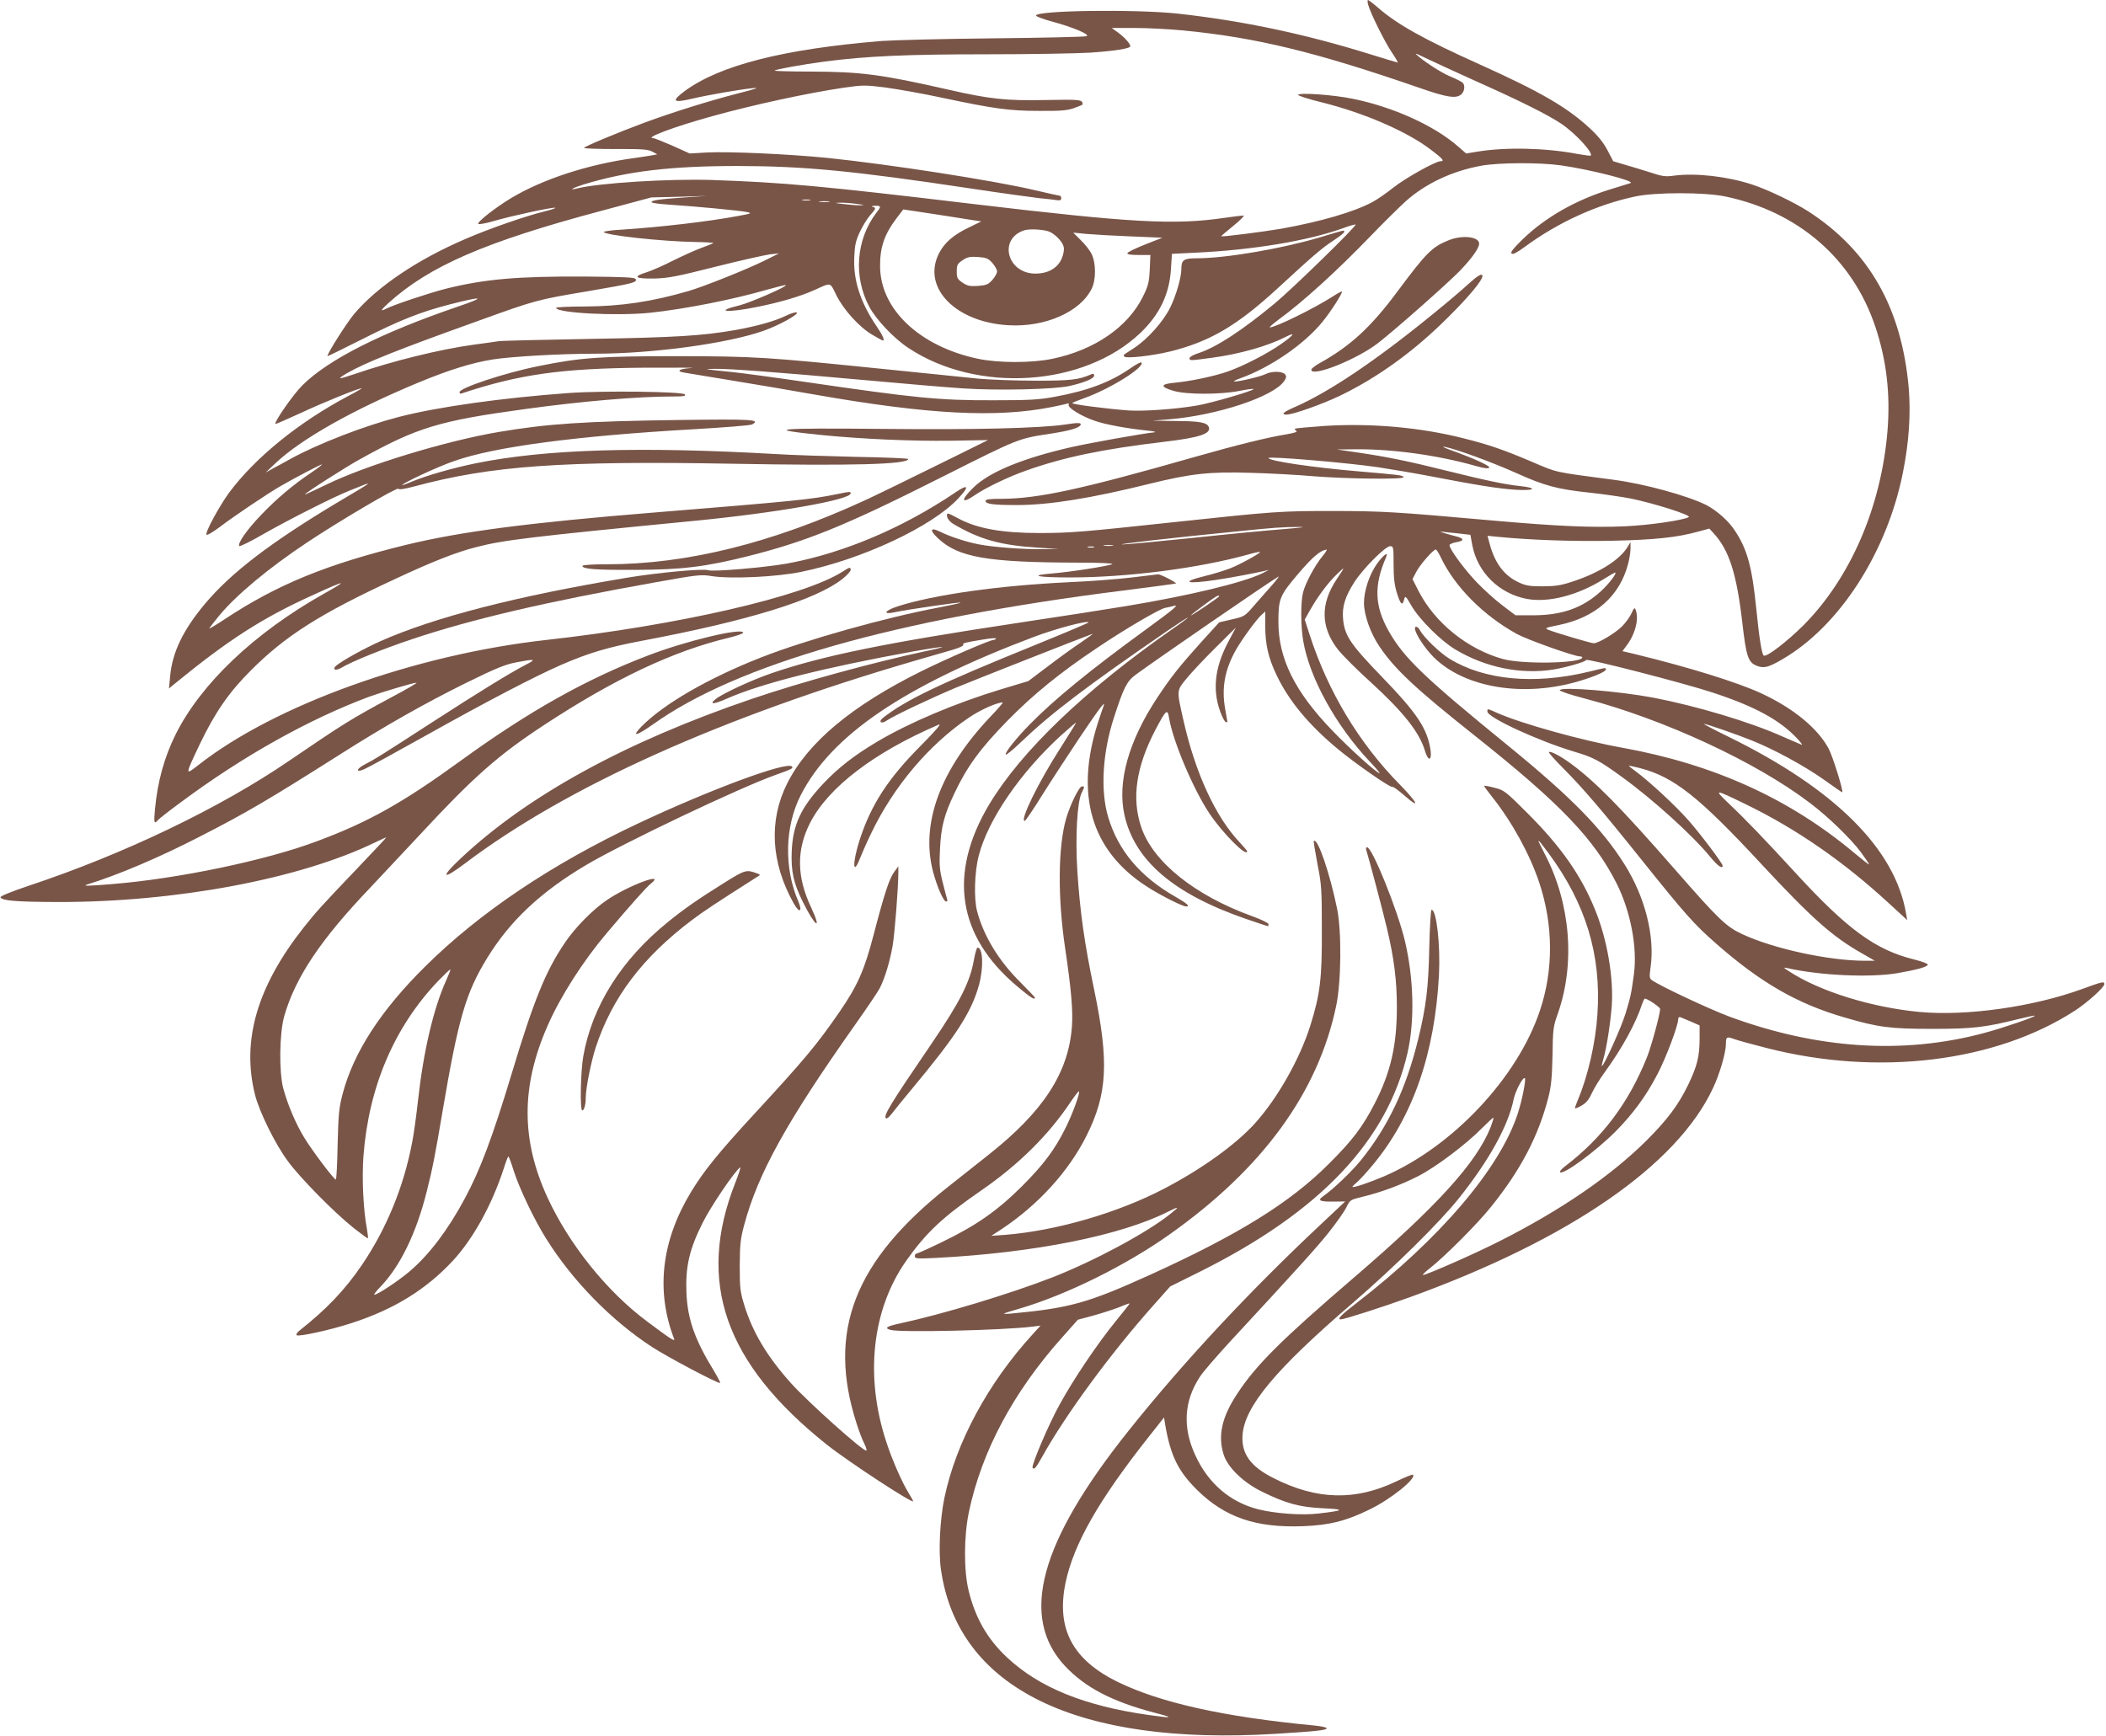 <?xml version="1.0" standalone="no"?>
<!DOCTYPE svg PUBLIC "-//W3C//DTD SVG 20010904//EN"
 "http://www.w3.org/TR/2001/REC-SVG-20010904/DTD/svg10.dtd">
<svg version="1.0" xmlns="http://www.w3.org/2000/svg"
 width="1280pt" height="1055pt" viewBox="0 0 1280 1055"
 preserveAspectRatio="xMidYMid meet">
<g transform="translate(0,1055) scale(0.1,-0.1)"
fill="#795548" stroke="none">
<path d="M8315 10523 c12 -48 101 -228 144 -291 23 -34 39 -62 36 -62 -3 0
-77 22 -163 49 -398 124 -773 204 -1172 248 -256 28 -869 20 -863 -12 1 -5 45
-22 97 -36 130 -35 235 -80 210 -89 -10 -4 -266 -10 -569 -13 -302 -3 -606
-11 -675 -16 -600 -49 -986 -148 -1199 -305 -82 -61 -71 -73 41 -47 103 24
292 57 373 65 45 5 24 -3 -90 -32 -172 -44 -395 -114 -564 -176 -167 -62 -371
-147 -371 -155 0 -4 87 -7 193 -7 161 1 197 -2 222 -16 l30 -16 -25 -5 c-14
-3 -63 -10 -110 -17 -284 -38 -562 -129 -755 -245 -94 -57 -208 -146 -198
-156 4 -4 46 3 93 17 105 31 359 86 374 81 6 -2 -23 -12 -64 -22 -109 -26
-337 -105 -475 -165 -296 -126 -542 -292 -683 -459 -45 -54 -162 -238 -162
-256 0 -2 96 45 213 104 225 114 353 165 532 211 203 52 224 46 47 -14 -465
-159 -786 -321 -944 -478 -54 -53 -174 -225 -164 -235 1 -2 72 29 157 68 139
65 348 149 367 149 4 0 -33 -22 -83 -48 -301 -160 -563 -373 -722 -586 -60
-82 -147 -242 -138 -256 3 -6 40 16 84 49 85 65 288 201 364 245 99 57 251
136 254 133 2 -2 -27 -24 -64 -49 -108 -72 -213 -160 -306 -258 -87 -91 -143
-171 -133 -189 3 -5 72 29 153 76 149 85 426 225 518 261 157 63 165 70 -82
-77 -400 -240 -639 -423 -797 -611 -133 -159 -199 -295 -212 -441 l-7 -74 30
25 c330 270 536 403 843 542 207 95 224 96 65 7 -420 -237 -744 -545 -898
-854 -68 -137 -109 -284 -125 -453 -8 -83 -5 -95 18 -67 7 8 70 58 140 109
378 281 779 505 1144 641 80 29 268 85 287 85 8 0 -60 -40 -151 -88 -249 -134
-289 -159 -625 -388 -417 -285 -1002 -566 -1583 -759 -101 -34 -171 -62 -169
-69 7 -21 95 -28 347 -29 720 -1 1472 140 1929 362 36 17 66 31 69 31 2 0 -77
-84 -175 -187 -215 -225 -253 -267 -325 -358 -285 -360 -381 -689 -298 -1020
27 -105 122 -299 201 -405 74 -101 280 -310 398 -404 46 -36 85 -65 87 -63 2
2 -1 28 -6 58 -22 116 -31 305 -21 442 32 419 186 782 452 1062 40 41 74 74
76 72 2 -2 -10 -33 -26 -68 -76 -169 -137 -427 -170 -725 -11 -99 -27 -215
-36 -258 -51 -270 -157 -527 -306 -746 -102 -150 -215 -269 -379 -398 -14 -11
-22 -24 -17 -28 10 -11 203 31 332 73 258 83 454 204 617 379 125 135 239 343
310 562 12 39 25 72 28 72 3 0 18 -40 33 -89 35 -108 124 -295 197 -411 160
-256 396 -497 645 -659 98 -63 404 -225 412 -217 2 2 -14 33 -36 70 -118 192
-162 316 -169 478 -6 159 17 262 98 424 50 101 198 319 229 338 5 3 -9 -40
-31 -96 -236 -601 -63 -1095 557 -1589 128 -102 525 -362 525 -344 0 3 -14 27
-30 54 -38 62 -99 200 -133 306 -132 399 -87 805 120 1100 122 173 221 266
460 431 227 157 408 337 541 537 25 37 47 65 50 63 8 -8 -40 -139 -81 -221
-66 -133 -134 -224 -266 -356 -150 -149 -278 -239 -488 -340 -78 -38 -147 -69
-153 -69 -5 0 -10 -7 -10 -16 0 -15 14 -16 133 -10 595 31 1121 136 1409 282
66 33 68 30 11 -15 -143 -115 -465 -287 -718 -386 -257 -100 -667 -224 -927
-280 -80 -17 -95 -28 -55 -39 63 -17 689 -2 862 20 l49 6 -49 -54 c-271 -297
-465 -657 -535 -993 -27 -129 -37 -326 -21 -436 103 -720 823 -1073 2035 -998
243 15 311 22 309 34 -1 6 -37 13 -80 17 -546 52 -931 138 -1191 265 -274 135
-373 323 -316 601 49 236 201 503 508 891 l91 115 7 -45 c33 -189 78 -280 192
-394 170 -168 358 -233 646 -222 158 6 261 31 405 102 128 62 285 188 263 211
-3 3 -48 -15 -100 -40 -250 -120 -484 -114 -745 18 -143 71 -199 150 -191 263
12 174 203 402 669 802 251 216 531 492 649 641 183 230 298 440 330 599 11
51 57 138 68 127 8 -9 -18 -139 -44 -217 -109 -332 -472 -758 -981 -1151 -94
-72 -118 -98 -94 -98 21 0 261 77 426 137 966 351 1617 800 1836 1268 41 86
79 217 79 271 0 42 5 45 53 27 23 -8 110 -32 193 -53 677 -174 1393 -87 1877
228 75 49 177 141 177 160 0 18 -13 15 -133 -29 -298 -109 -705 -167 -992
-140 -293 28 -604 125 -790 246 -38 25 -39 26 -10 20 198 -45 499 -58 664 -31
121 21 183 38 188 52 2 6 -35 20 -84 32 -234 58 -405 183 -718 524 -192 209
-306 328 -413 429 -87 83 -80 82 103 -7 312 -151 602 -352 878 -607 l109 -100
-7 39 c-66 393 -432 758 -1078 1075 -88 43 -157 79 -151 79 15 0 197 -63 289
-100 136 -54 325 -157 440 -239 61 -44 111 -78 112 -77 8 8 -59 222 -83 266
-66 123 -214 245 -408 335 -144 67 -440 159 -773 240 l-72 17 24 32 c54 71 78
164 56 220 -6 15 -10 11 -25 -22 -10 -22 -36 -58 -58 -80 -40 -40 -143 -102
-171 -102 -17 0 -222 61 -272 80 -29 12 -27 13 60 31 221 45 369 175 420 370
8 30 15 72 15 94 l0 40 -18 -30 c-47 -77 -168 -154 -322 -206 -79 -27 -111
-32 -190 -33 -79 0 -104 3 -147 23 -89 40 -147 116 -179 235 l-13 49 62 -6
c201 -20 470 -29 697 -24 260 6 393 20 523 56 l66 18 24 -26 c96 -103 142
-246 177 -549 23 -201 35 -237 85 -258 44 -18 72 -12 157 38 346 200 635 646
733 1132 38 188 49 361 36 518 -43 486 -241 834 -610 1073 -86 55 -248 133
-341 163 -151 50 -341 71 -470 55 -57 -8 -75 -6 -150 19 -47 15 -116 36 -155
47 l-70 21 -34 65 c-23 45 -56 87 -107 134 -136 127 -302 224 -674 391 -335
151 -495 240 -612 341 -31 27 -60 49 -63 49 -4 0 -4 -12 0 -27z m-1124 -158
c444 -43 806 -131 1436 -349 169 -59 224 -67 255 -39 18 16 24 50 10 68 -4 6
-38 24 -77 40 -58 24 -171 98 -210 137 -5 6 22 -6 60 -25 39 -19 183 -85 320
-147 258 -115 423 -198 504 -252 85 -57 196 -177 179 -194 -3 -2 -38 3 -79 10
-193 37 -436 43 -611 14 l-67 -11 -47 41 c-145 128 -396 242 -644 292 -117 24
-330 39 -330 23 0 -5 64 -26 143 -45 257 -64 516 -176 661 -286 76 -57 88 -72
61 -72 -30 0 -214 -103 -286 -160 -41 -33 -99 -73 -129 -89 -113 -60 -313
-118 -551 -161 -111 -19 -361 -51 -366 -46 -2 1 32 30 74 64 42 34 69 62 61
62 -8 0 -59 -6 -114 -14 -307 -45 -568 -30 -1529 84 -921 110 -1153 131 -1590
146 -262 8 -686 -18 -820 -52 -53 -13 -22 5 43 25 266 81 532 112 937 112 402
-1 691 -28 1410 -136 198 -30 389 -56 425 -60 36 -3 80 -8 98 -11 24 -4 32 -1
32 11 0 8 -4 15 -8 15 -4 0 -75 16 -157 35 -253 59 -877 156 -1255 195 -241
24 -601 40 -737 33 l-101 -6 -104 47 c-58 25 -110 46 -116 46 -61 0 126 70
358 134 248 69 586 142 799 173 114 16 128 17 254 1 72 -10 227 -37 342 -62
316 -67 409 -80 590 -80 130 -1 170 2 213 17 28 10 52 20 52 22 0 30 -12 31
-223 27 -241 -5 -339 5 -597 64 -403 92 -530 108 -832 109 -125 0 -224 3 -220
6 9 8 164 36 305 55 255 33 497 44 984 44 265 0 549 5 630 10 146 10 243 25
243 39 0 15 -35 54 -73 82 l-40 29 140 0 c77 0 209 -7 294 -15z m2295 -820
c177 -25 457 -96 424 -108 -8 -3 -62 -19 -120 -37 -212 -65 -398 -171 -537
-306 -54 -53 -74 -77 -66 -85 8 -8 32 5 84 43 200 147 437 255 669 304 123 26
420 26 545 0 445 -93 775 -379 913 -792 68 -203 92 -408 74 -632 -38 -463
-225 -895 -511 -1183 -100 -99 -224 -195 -241 -184 -12 7 -28 109 -45 280 -26
259 -55 366 -131 480 -38 59 -110 122 -173 155 -114 57 -379 130 -566 154
-371 49 -335 41 -499 111 -165 70 -256 102 -408 140 -262 67 -565 94 -847 76
-97 -7 -178 -14 -180 -17 -3 -3 1 -9 8 -13 9 -6 -13 -13 -60 -21 -115 -19
-292 -62 -559 -138 -690 -197 -950 -253 -1172 -254 -73 0 -98 -3 -98 -13 0
-19 48 -25 191 -25 196 0 450 41 809 130 247 61 364 74 610 66 113 -3 286 -12
385 -21 203 -16 545 -20 545 -6 0 12 -29 15 -275 36 -272 23 -545 63 -545 81
0 12 473 -28 665 -56 72 -11 216 -35 320 -55 291 -56 411 -75 518 -82 113 -7
137 10 30 22 -92 9 -210 34 -448 93 -236 59 -364 85 -540 111 l-130 19 116 1
c226 2 502 -37 727 -101 49 -14 76 -18 83 -11 10 10 -91 56 -236 108 -38 14
-54 22 -35 19 67 -12 295 -96 437 -160 171 -77 248 -98 448 -119 83 -9 193
-25 245 -35 146 -30 372 -102 354 -113 -32 -19 -235 -49 -385 -56 -203 -9
-408 0 -795 34 -617 55 -678 58 -979 59 -323 0 -354 -2 -980 -69 -539 -58
-621 -65 -805 -65 -231 0 -382 27 -498 90 -67 36 -70 36 -65 7 3 -12 19 -31
36 -41 160 -95 289 -131 517 -145 l125 -8 -100 -1 c-111 -2 -300 12 -385 29
-75 14 -175 47 -232 75 -63 32 -72 14 -18 -37 123 -117 299 -148 855 -149 133
0 214 -4 205 -9 -19 -11 -255 -48 -367 -57 -145 -12 -89 -24 110 -24 351 0
782 56 1082 139 38 11 71 18 73 16 6 -6 -115 -73 -179 -99 -37 -14 -107 -36
-158 -48 -150 -37 -109 -50 70 -23 90 13 274 48 316 60 10 3 -7 -6 -37 -21
-120 -57 -444 -135 -825 -198 -115 -19 -408 -65 -650 -101 -810 -122 -1196
-201 -1505 -307 -120 -41 -297 -123 -340 -157 -43 -34 -14 -34 67 2 211 93
588 188 1132 287 95 17 175 29 177 27 2 -2 -44 -14 -104 -26 -317 -68 -749
-186 -1052 -289 -767 -261 -1361 -586 -1769 -969 -128 -120 -113 -136 27 -30
619 467 1553 887 2737 1232 88 26 190 55 228 66 37 11 65 24 62 29 -7 11 7 14
122 33 45 8 80 10 77 5 -3 -4 -10 -8 -16 -8 -22 0 -289 -116 -438 -190 -425
-211 -690 -433 -815 -681 -114 -226 -100 -483 40 -732 34 -60 54 -49 27 14
-88 204 -82 455 14 644 186 366 627 665 1419 964 137 51 320 100 332 88 2 -2
-144 -64 -324 -137 -584 -237 -787 -334 -927 -444 -31 -25 -8 -39 25 -15 39
27 262 133 419 199 96 40 743 295 830 327 8 3 -23 -20 -70 -52 -47 -31 -138
-97 -202 -146 l-118 -89 -166 -50 c-280 -85 -556 -202 -752 -318 -143 -85
-237 -159 -329 -256 -135 -144 -184 -248 -191 -411 -5 -121 11 -194 69 -310
74 -149 117 -177 49 -31 -88 186 -90 349 -7 513 110 216 388 429 782 598 20 8
-15 -33 -110 -129 -196 -197 -300 -356 -369 -568 -29 -90 -42 -168 -28 -168 5
0 17 21 27 48 10 26 41 97 70 157 136 284 351 539 594 703 71 48 170 92 205
92 5 0 -29 -39 -75 -87 -303 -320 -424 -646 -349 -938 24 -92 64 -185 81 -185
6 0 9 6 6 12 -2 7 -15 53 -27 103 -19 75 -22 107 -17 200 6 136 25 211 87 341
77 164 157 273 323 443 157 160 321 293 541 440 173 117 381 238 417 246 19 3
42 9 53 12 36 10 4 -17 -177 -149 -336 -245 -545 -416 -695 -568 -85 -86 -158
-178 -149 -187 4 -3 44 30 89 73 186 178 396 338 891 678 70 48 127 85 127 82
0 -2 -43 -35 -96 -71 -532 -371 -918 -742 -1112 -1065 -251 -421 -193 -801
171 -1106 80 -67 107 -85 107 -68 0 3 -40 45 -89 94 -131 130 -222 280 -262
430 -21 76 -16 243 10 340 57 219 252 503 499 729 51 46 92 81 92 78 0 -3 -43
-72 -95 -154 -132 -205 -249 -443 -217 -443 5 0 53 71 107 158 54 86 157 244
228 350 121 180 161 233 143 186 -4 -10 -19 -53 -32 -94 -142 -440 -42 -779
292 -996 80 -53 221 -124 243 -124 27 0 5 19 -65 59 -214 122 -349 282 -409
486 -48 161 -34 393 37 608 58 179 77 216 131 256 125 92 804 559 867 596 8 5
-9 -18 -38 -51 -29 -32 -78 -89 -110 -125 -56 -65 -59 -67 -135 -84 l-77 -18
-110 -121 c-132 -147 -183 -211 -267 -338 -174 -263 -243 -512 -199 -711 62
-278 299 -481 740 -633 71 -24 130 -44 132 -44 2 0 4 6 4 13 0 6 -44 28 -97
47 -350 126 -606 331 -677 543 -59 175 -31 365 86 590 65 123 74 131 83 75 23
-141 147 -435 246 -583 81 -121 229 -269 229 -229 0 3 -20 26 -44 52 -148 156
-272 425 -344 747 -41 182 -42 176 21 252 31 38 110 122 177 188 l121 120 -45
-85 c-88 -165 -100 -310 -39 -452 9 -21 20 -38 25 -38 4 0 8 1 8 3 0 1 -7 37
-14 80 -22 126 -2 237 66 357 35 62 125 186 157 214 l21 19 0 -89 c0 -111 19
-194 69 -298 73 -154 194 -301 371 -448 107 -89 324 -240 333 -231 4 3 35 -20
71 -51 102 -90 85 -48 -27 66 -246 250 -435 563 -547 909 l-30 93 31 55 c47
84 112 171 165 221 51 49 51 48 0 -28 -103 -153 -100 -296 8 -433 25 -31 111
-118 193 -192 202 -184 301 -309 334 -422 19 -63 42 -61 34 3 -19 132 -80 225
-300 452 -188 195 -223 247 -232 348 -7 74 13 137 69 224 52 81 188 218 217
218 20 0 21 -5 21 -109 0 -81 5 -126 20 -175 22 -71 34 -81 44 -40 7 25 9 23
44 -37 49 -85 180 -215 269 -268 182 -108 395 -152 593 -121 79 13 200 48 200
58 0 13 598 -141 770 -198 253 -83 405 -165 510 -276 25 -26 38 -44 30 -41 -8
3 -60 26 -116 50 -195 88 -524 186 -784 236 -213 40 -559 68 -570 46 -2 -6 64
-28 152 -51 481 -126 1043 -386 1370 -636 109 -82 248 -217 308 -298 27 -37
50 -70 50 -74 0 -4 -39 27 -87 67 -395 332 -856 541 -1413 642 -242 43 -612
146 -759 211 -63 28 -61 28 -61 9 0 -36 310 -179 531 -245 112 -33 150 -53
286 -152 188 -136 429 -354 538 -487 44 -54 75 -76 75 -53 -1 15 -131 188
-209 277 -80 90 -235 234 -319 296 -23 17 -42 32 -42 34 0 2 30 -5 68 -14 206
-54 357 -173 739 -585 304 -327 430 -439 608 -540 l80 -46 -60 0 c-219 0 -555
73 -744 161 -100 46 -145 90 -410 393 -334 382 -483 533 -633 644 -63 46 -125
79 -134 70 -3 -3 37 -48 88 -99 119 -120 227 -245 479 -560 262 -327 316 -388
452 -507 268 -235 491 -364 779 -447 205 -60 277 -69 533 -69 244 0 321 9 524
60 52 13 96 22 98 20 7 -6 -197 -76 -311 -106 -490 -131 -1013 -96 -1546 101
-121 45 -430 190 -471 222 -14 10 -15 22 -7 77 27 188 -33 428 -159 627 -135
215 -322 406 -698 713 -522 425 -640 539 -733 701 -88 155 -93 280 -17 453 16
38 -20 10 -58 -44 -45 -65 -77 -162 -77 -235 0 -73 40 -186 95 -266 95 -140
219 -255 575 -538 523 -415 731 -632 868 -906 83 -168 124 -383 103 -545 -16
-118 -20 -139 -51 -240 -25 -83 -132 -320 -144 -320 -2 0 2 19 9 43 19 62 43
217 51 322 12 170 -27 400 -98 577 -85 213 -209 390 -413 594 -136 136 -143
141 -203 156 -34 9 -62 14 -62 11 0 -3 22 -33 49 -67 121 -152 229 -349 286
-520 86 -257 88 -531 4 -780 -136 -407 -531 -827 -946 -1006 -91 -39 -193 -73
-193 -64 0 3 13 16 30 30 16 14 58 60 93 102 244 293 378 679 403 1157 9 181
-15 395 -45 395 -5 0 -11 -102 -14 -227 -5 -247 -19 -361 -68 -562 -73 -298
-181 -527 -348 -734 -56 -69 -168 -176 -231 -220 -34 -24 -18 -32 64 -31 l72
1 -150 -141 c-438 -411 -839 -842 -1166 -1252 -543 -680 -665 -1133 -387
-1431 123 -131 288 -217 545 -284 121 -31 112 -35 -34 -14 -391 55 -667 167
-862 349 -120 112 -193 239 -234 404 -31 123 -30 335 1 482 78 369 270 729
567 1061 l95 107 97 26 c53 15 124 38 157 51 32 14 60 23 61 22 1 -1 -38 -51
-88 -112 -109 -134 -255 -351 -338 -503 -66 -119 -173 -370 -164 -384 9 -14
21 0 60 70 140 252 417 629 673 916 l103 116 187 93 c727 364 1133 794 1256
1328 44 194 38 450 -16 679 -45 189 -199 570 -230 570 -6 0 -9 -8 -5 -17 15
-48 99 -363 125 -473 44 -184 61 -320 61 -482 0 -234 -38 -398 -136 -588 -73
-141 -135 -223 -278 -365 -236 -236 -549 -430 -1086 -674 -377 -171 -487 -202
-839 -235 -29 -3 -52 -3 -49 -1 2 3 44 16 93 30 284 83 649 263 917 454 563
399 899 861 1009 1386 31 146 34 450 6 590 -44 216 -119 436 -142 413 -2 -2 8
-64 22 -138 25 -125 27 -155 27 -405 1 -293 -10 -387 -70 -579 -64 -203 -199
-442 -338 -596 -117 -128 -319 -274 -546 -393 -283 -149 -660 -258 -970 -283
l-85 -6 60 39 c223 147 410 352 518 568 128 255 138 450 48 885 -61 290 -87
480 -103 725 -13 209 -1 421 26 475 19 40 19 40 2 40 -17 0 -72 -112 -96 -195
-50 -173 -52 -484 -6 -790 37 -249 48 -379 41 -475 -21 -282 -174 -517 -510
-782 -60 -48 -168 -133 -240 -190 -574 -453 -740 -882 -558 -1443 14 -44 34
-97 45 -118 11 -22 17 -41 14 -44 -12 -13 -355 294 -459 410 -146 163 -233
310 -283 473 -25 80 -28 103 -28 239 1 130 4 163 27 249 84 313 258 628 677
1221 70 99 137 198 148 220 31 62 60 159 77 254 13 76 35 354 35 450 l0 35
-25 -34 c-30 -41 -59 -128 -126 -385 -56 -214 -97 -306 -206 -465 -140 -203
-214 -291 -522 -625 -214 -232 -304 -343 -382 -472 -179 -296 -214 -599 -102
-891 8 -20 -22 -1 -162 104 -245 182 -475 468 -607 754 -162 352 -162 678 2
1049 77 175 213 388 356 557 141 167 244 283 270 303 95 75 -136 -11 -266 -99
-85 -57 -195 -168 -257 -261 -117 -172 -190 -353 -323 -795 -117 -388 -192
-587 -286 -761 -102 -190 -215 -339 -333 -440 -71 -60 -196 -143 -216 -143 -5
0 11 21 37 48 120 124 219 327 282 581 34 134 50 214 96 487 95 560 141 719
270 929 138 226 325 402 599 565 222 132 940 474 1156 550 97 35 109 40 98 51
-32 32 -499 -141 -938 -348 -524 -247 -960 -540 -1291 -868 -270 -267 -434
-521 -501 -772 -23 -87 -26 -123 -31 -310 -2 -117 -7 -213 -11 -213 -12 1
-143 175 -192 255 -52 86 -99 196 -127 298 -27 99 -24 338 6 442 68 235 221
464 523 780 68 72 203 216 300 320 327 353 478 486 759 670 427 280 781 447
1118 528 50 12 91 26 89 32 -10 30 -349 -51 -577 -139 -378 -144 -726 -340
-1137 -638 -355 -258 -563 -375 -878 -492 -308 -116 -845 -228 -1245 -260
-144 -12 -183 -13 -149 -2 181 55 442 166 684 291 285 146 414 222 845 495
278 177 522 315 775 440 179 88 235 111 303 124 116 22 125 20 57 -15 -95 -49
-291 -170 -560 -344 -343 -222 -358 -231 -415 -260 -55 -28 -61 -54 -7 -31 18
7 187 100 377 206 366 205 661 359 824 430 166 72 286 107 488 145 643 121
1056 248 1217 375 28 22 51 47 51 55 0 20 -4 19 -51 -11 -237 -150 -999 -325
-1799 -414 -798 -89 -1650 -395 -2115 -761 -82 -64 -81 -63 11 131 92 191 177
314 309 445 208 209 420 344 871 553 226 106 378 166 497 196 167 43 309 61
1337 161 490 48 940 127 940 166 0 12 -2 12 -85 -5 -150 -31 -252 -42 -1105
-111 -766 -62 -1178 -116 -1508 -196 -484 -118 -786 -241 -1105 -452 -54 -36
-97 -61 -95 -57 2 5 30 41 62 80 105 126 300 288 533 443 200 133 547 337 554
326 4 -7 40 -1 100 15 465 125 895 156 1939 137 716 -13 1060 -4 1060 29 0 4
-143 10 -317 13 -175 4 -394 11 -488 17 -827 47 -1399 30 -1823 -56 -141 -29
-298 -74 -385 -110 -104 -44 -71 -19 50 38 65 31 157 70 205 86 243 86 742
152 1441 192 191 11 357 24 368 30 55 30 4 33 -450 27 -569 -8 -790 -22 -1091
-73 -324 -55 -805 -202 -1045 -319 -71 -34 -131 -62 -132 -61 -5 5 245 165
332 213 351 195 481 235 1010 307 342 47 680 76 895 76 67 0 82 3 72 13 -18
17 -498 23 -706 8 -409 -30 -793 -84 -1031 -145 -212 -55 -488 -162 -655 -253
-36 -20 -85 -47 -110 -60 l-45 -25 60 57 c159 149 470 324 869 490 186 77 325
120 451 140 114 18 412 35 620 35 353 0 807 62 1025 139 92 32 215 100 203
111 -4 5 -36 -4 -70 -21 -67 -32 -171 -61 -303 -85 -201 -35 -360 -45 -880
-54 -289 -5 -541 -11 -560 -14 -19 -3 -87 -13 -150 -21 -205 -28 -494 -99
-729 -180 -98 -33 -108 -32 -41 7 111 64 312 144 795 317 354 128 359 129 675
182 268 46 292 52 284 72 -4 11 -63 14 -310 16 -407 2 -607 -15 -844 -74 -102
-26 -315 -97 -362 -121 -39 -20 -35 -10 13 34 249 225 587 372 1296 561 l302
81 168 4 168 5 -135 -9 c-153 -11 -200 -17 -200 -29 0 -5 48 -11 108 -15 155
-10 431 -36 472 -45 32 -7 28 -9 -55 -24 -180 -34 -476 -68 -707 -83 -60 -3
-108 -10 -108 -14 0 -19 353 -58 558 -61 62 -1 110 -4 108 -7 -3 -2 -33 -14
-68 -27 -35 -12 -112 -47 -173 -77 -60 -31 -136 -64 -168 -74 -84 -26 -67 -39
49 -37 85 2 137 12 374 72 151 38 300 71 330 75 l55 6 -90 -45 c-110 -54 -365
-156 -460 -184 -224 -65 -410 -93 -632 -94 -95 0 -173 -4 -173 -8 0 -32 372
-51 573 -30 213 23 502 80 716 142 57 16 105 28 107 26 9 -9 -217 -107 -281
-123 -162 -39 -74 -47 110 -9 136 27 261 64 345 102 105 47 93 50 133 -31 45
-90 140 -195 219 -241 32 -19 61 -35 64 -35 13 0 -1 32 -37 85 -100 147 -143
280 -137 420 3 75 9 101 34 155 17 36 45 82 63 102 36 41 37 45 14 51 -10 3
-3 5 15 6 38 1 39 -3 8 -43 -123 -162 -140 -387 -43 -570 41 -78 151 -194 238
-251 418 -278 1066 -236 1410 91 118 113 177 237 186 390 l6 91 141 7 c348 16
687 72 902 150 37 14 70 23 73 21 8 -8 -381 -388 -492 -480 -199 -165 -356
-267 -464 -302 -29 -9 -53 -23 -53 -30 0 -16 0 -16 134 2 167 22 340 71 448
126 66 34 54 14 -24 -41 -85 -60 -235 -137 -328 -169 -81 -28 -222 -58 -317
-67 -91 -8 -95 -25 -10 -50 78 -23 285 -23 401 0 44 9 82 14 84 11 8 -8 -255
-85 -343 -100 -127 -22 -326 -36 -415 -30 -135 10 -351 38 -343 45 4 4 37 17
73 30 156 55 373 191 347 217 -4 3 -33 -12 -64 -34 -124 -86 -261 -138 -463
-175 -98 -18 -154 -21 -375 -21 -326 -1 -468 13 -1145 112 -184 27 -384 54
-445 60 -169 17 -175 18 -105 19 86 2 381 -20 910 -68 239 -22 511 -45 605
-51 211 -14 555 -6 646 15 92 21 149 45 149 63 0 11 -5 13 -17 8 -78 -34 -123
-39 -338 -39 -121 0 -276 6 -345 12 -69 7 -321 33 -560 57 -746 76 -800 79
-1275 80 -464 0 -584 -8 -840 -60 -206 -41 -489 -135 -482 -160 1 -5 5 -9 8
-8 354 118 611 154 1119 158 195 1 322 0 283 -2 -70 -4 -97 -18 -50 -27 12 -2
135 -22 272 -45 138 -22 376 -63 530 -90 690 -121 1102 -142 1439 -75 44 9 86
18 93 21 8 3 11 0 8 -8 -6 -18 81 -71 162 -98 65 -22 189 -45 313 -58 42 -4
62 -9 45 -11 -70 -7 -388 -64 -495 -88 -298 -67 -507 -152 -604 -248 -80 -78
-74 -103 10 -45 64 44 206 112 309 148 231 82 464 131 845 176 211 25 282 49
267 89 -11 28 -54 36 -200 37 l-142 2 99 8 c295 24 640 139 702 234 13 20 14
28 4 40 -16 19 -82 20 -118 1 -30 -15 -160 -46 -189 -45 -10 0 5 9 34 19 184
66 390 207 501 344 51 62 124 177 118 184 -2 2 -28 -12 -57 -31 -116 -74 -347
-187 -381 -187 -6 0 18 21 53 47 149 109 353 294 564 513 77 80 171 172 208
206 122 109 284 185 462 217 105 19 354 20 481 2z m-4563 -212 c-13 -2 -33 -2
-45 0 -13 2 -3 4 22 4 25 0 35 -2 23 -4z m115 -10 c-16 -2 -40 -2 -55 0 -16 2
-3 4 27 4 30 0 43 -2 28 -4z m172 -13 c47 -6 49 -7 15 -8 -22 0 -67 4 -100 8
-55 6 -56 7 -15 8 25 0 70 -3 100 -8z m670 -93 l84 -13 -74 -36 c-95 -45 -151
-94 -184 -160 -103 -207 102 -417 424 -435 222 -13 436 81 505 222 27 54 27
155 0 210 -10 22 -40 60 -66 85 l-46 46 81 -8 c45 -4 166 -11 271 -15 l190 -8
-105 -41 c-57 -23 -106 -46 -108 -53 -2 -7 19 -11 68 -11 l72 0 -4 -89 c-4
-78 -9 -99 -42 -165 -91 -184 -294 -324 -550 -377 -124 -26 -328 -26 -451 0
-355 75 -594 300 -596 561 -1 117 26 196 102 296 l39 51 153 -23 c83 -13 190
-29 237 -37z m504 -78 c37 -20 75 -61 81 -90 4 -18 -1 -44 -13 -73 -26 -57
-83 -89 -159 -89 -172 0 -227 211 -68 263 35 11 128 5 159 -11z m-353 -187
c16 -18 29 -41 29 -52 0 -11 -13 -34 -29 -52 -24 -27 -36 -32 -87 -36 -50 -3
-64 0 -94 20 -31 21 -35 29 -35 68 0 39 4 47 35 68 30 20 44 23 94 20 51 -4
63 -9 87 -36z m1774 -1618 c-93 -7 -345 -31 -559 -54 -214 -22 -405 -40 -425
-39 -37 1 315 41 689 78 243 25 280 27 385 28 50 0 17 -4 -90 -13z m1081 -29
l51 -6 11 -61 c31 -167 164 -298 335 -329 127 -23 302 21 456 116 40 25 75 45
77 45 15 0 -34 -66 -85 -113 -111 -102 -237 -147 -412 -147 l-108 0 -78 59
c-43 32 -114 96 -158 142 -76 80 -165 201 -165 225 0 6 18 14 40 18 50 8 51
22 3 35 -21 5 -54 14 -73 20 -35 11 -35 11 10 6 25 -2 68 -7 96 -10z m-2123
-72 c-13 -2 -35 -2 -50 0 -16 2 -5 4 22 4 28 0 40 -2 28 -4z m-115 -10 c-10
-2 -26 -2 -35 0 -10 3 -2 5 17 5 19 0 27 -2 18 -5z m1389 -55 c-46 -56 -102
-161 -117 -218 -15 -56 -15 -206 1 -297 38 -223 199 -515 404 -732 37 -39 64
-71 60 -71 -16 0 -180 147 -288 260 -227 235 -327 437 -327 659 0 143 8 161
121 294 87 102 134 142 172 146 5 1 -7 -18 -26 -41z m720 -6 c85 -179 259
-354 463 -466 64 -35 348 -136 383 -136 10 0 16 -4 13 -9 -21 -34 -365 -39
-481 -7 -214 59 -413 219 -513 413 l-37 73 24 46 c25 46 103 134 118 134 4 -1
18 -22 30 -48z m-1347 -237 c0 -2 -42 -32 -92 -66 -107 -71 -106 -65 2 15 70
52 90 63 90 51z m2001 -1560 c227 -307 322 -618 298 -979 -11 -175 -58 -378
-119 -522 -11 -26 -19 -49 -17 -51 3 -2 21 6 42 18 27 16 44 38 61 76 13 29
48 85 77 125 103 141 189 297 226 411 7 20 15 37 18 37 16 0 93 -52 93 -63 0
-31 -52 -222 -79 -291 -112 -280 -271 -492 -501 -667 -19 -15 -32 -30 -28 -34
19 -19 217 127 336 246 108 109 188 219 256 350 52 99 126 296 126 334 0 10 5
15 13 12 6 -3 36 -15 65 -27 l52 -23 0 -78 c0 -111 -15 -170 -70 -284 -61
-125 -127 -212 -255 -340 -214 -212 -516 -420 -888 -608 -142 -73 -447 -207
-468 -207 -6 0 13 19 43 42 92 73 288 269 371 373 181 225 287 429 348 665 17
67 22 120 25 255 2 159 4 175 33 256 106 303 76 667 -78 964 -57 110 -55 111
20 10z m-351 -1666 c-85 -216 -327 -482 -829 -913 -445 -382 -596 -532 -712
-709 -93 -141 -118 -254 -82 -368 24 -78 120 -171 233 -226 146 -72 228 -94
370 -101 139 -6 132 -14 -27 -32 -101 -12 -265 0 -367 26 -171 44 -303 158
-381 328 -79 170 -69 331 29 479 19 29 98 120 173 202 435 470 534 580 610
675 46 58 94 126 106 151 22 45 23 46 97 64 113 27 234 72 340 126 106 54 292
194 389 293 36 36 66 64 68 62 2 -2 -6 -28 -17 -57z"/>
<path d="M8025 9108 c-232 -69 -573 -128 -752 -128 -79 0 -93 -10 -93 -66 0
-50 -31 -158 -67 -232 -42 -86 -138 -194 -221 -248 -31 -20 -59 -38 -61 -40
-1 -1 -1 -7 2 -11 9 -14 173 4 284 32 240 60 406 159 651 385 206 190 266 242
335 287 37 24 67 48 67 53 0 13 7 14 -145 -32z"/>
<path d="M8808 9091 c-103 -41 -136 -73 -314 -312 -161 -217 -285 -331 -471
-435 -29 -16 -53 -35 -53 -41 0 -49 279 63 406 162 103 80 411 352 493 435 74
76 121 141 121 169 0 42 -99 54 -182 22z"/>
<path d="M8925 8824 c-33 -31 -125 -109 -205 -174 -353 -289 -641 -483 -852
-575 -69 -30 -85 -45 -48 -45 39 0 217 63 325 115 232 112 455 274 660 480
124 123 205 221 205 247 0 20 -29 3 -85 -48z"/>
<path d="M6470 7969 c-153 -22 -550 -32 -1107 -26 -658 6 -727 -1 -363 -38
246 -24 540 -37 778 -34 l227 4 -320 -158 c-176 -87 -369 -181 -430 -209 -568
-261 -1083 -388 -1567 -388 -87 0 -148 -4 -148 -10 0 -19 80 -25 320 -24 284
1 426 18 689 84 359 91 590 185 1177 481 469 236 462 233 660 263 116 18 176
35 182 54 4 13 -14 14 -98 1z"/>
<path d="M5810 7559 c-322 -218 -683 -371 -1024 -434 -132 -24 -454 -52 -482
-41 -29 11 -309 -15 -489 -45 -679 -113 -1178 -242 -1504 -387 -98 -44 -221
-112 -265 -146 -30 -24 -9 -37 27 -16 69 41 250 114 432 175 361 121 814 227
1476 345 257 46 280 49 345 38 115 -18 397 -5 544 26 367 75 793 274 953 445
70 74 64 92 -13 40z"/>
<path d="M6880 7040 c-80 -10 -253 -23 -384 -29 -425 -20 -820 -76 -1041 -147
-82 -27 -92 -52 -14 -35 67 15 391 62 396 58 2 -3 -60 -16 -138 -31 -326 -62
-799 -195 -1073 -302 -323 -127 -594 -284 -729 -422 -61 -63 -29 -56 69 13
512 367 1473 641 2858 815 176 22 321 42 323 43 5 6 -94 57 -108 56 -8 -1 -79
-9 -159 -19z"/>
<path d="M8600 6730 c0 -30 60 -122 116 -177 190 -186 550 -244 889 -141 89
27 155 56 155 68 0 13 8 14 -112 -15 -326 -77 -626 -49 -837 80 -57 34 -157
130 -180 173 -12 23 -31 30 -31 12z"/>
<path d="M4394 5179 c-155 -97 -234 -152 -334 -233 -283 -229 -461 -511 -515
-817 -16 -91 -21 -329 -6 -329 11 0 21 35 21 76 0 58 32 219 61 308 99 301
282 545 584 773 67 51 150 106 394 261 24 14 24 15 5 22 -69 26 -74 24 -210
-61z"/>
<path d="M5920 4719 c-24 -139 -85 -258 -259 -514 -255 -374 -293 -437 -276
-453 4 -4 19 8 34 27 14 19 71 89 126 155 268 322 359 463 405 628 29 106 25
228 -9 228 -4 0 -14 -32 -21 -71z"/>
</g>
</svg>
